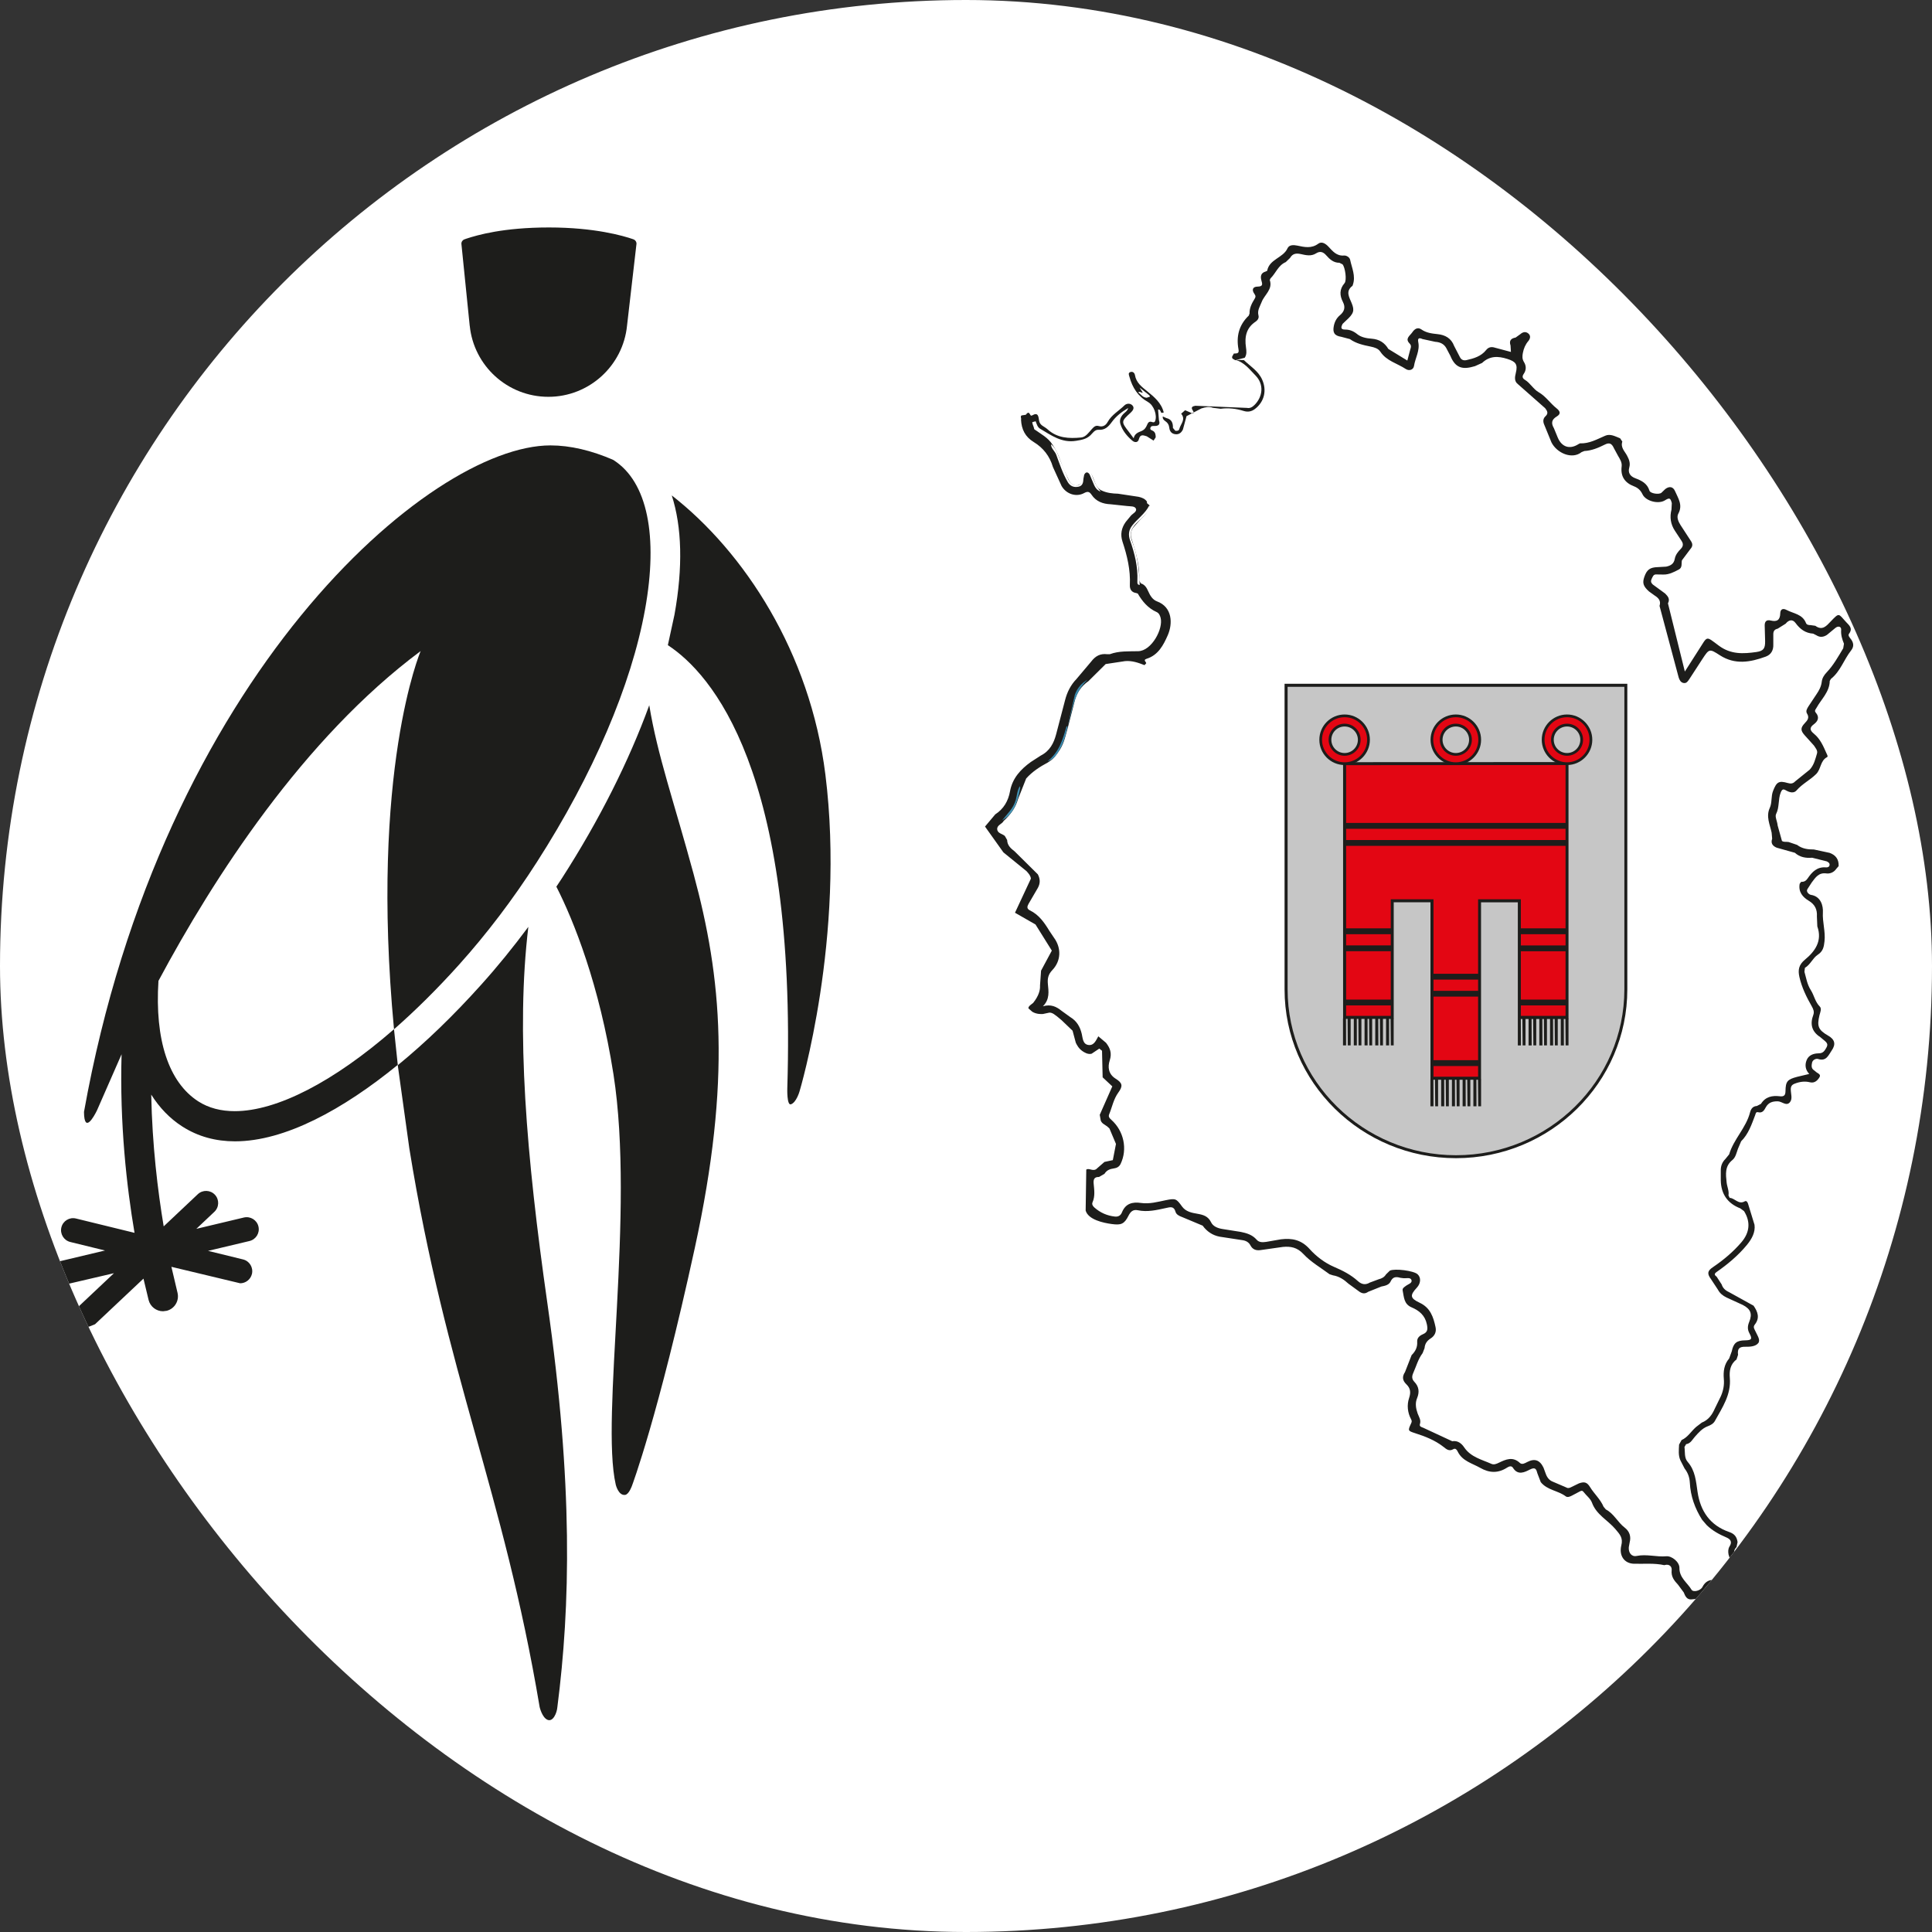 <svg xmlns="http://www.w3.org/2000/svg" version="1.1" xmlns:xlink="http://www.w3.org/1999/xlink" xmlns:svgjs="http://svgjs.dev/svgjs" width="1000" height="1000"><rect width="100%" height="100%" fill="#333333" stroke="none"/><g clip-path="url(#SvgjsClipPath1131)"><rect width="1000" height="1000" fill="#ffffff"></rect><g transform="matrix(2.463,0,0,2.463,0,86.207)"><svg xmlns="http://www.w3.org/2000/svg" version="1.1" xmlns:xlink="http://www.w3.org/1999/xlink" xmlns:svgjs="http://svgjs.dev/svgjs" width="406" height="336"><svg width="406" height="336" viewBox="0 0 406 336" xmlns="http://www.w3.org/2000/svg">
    <g id="Gruppe">
        <g id="Ebene1">
            <path id="Pfad" fill="none" stroke="none" d="M 118.6 146.18 L 118.6 146.18 Z"></path>
            <g id="g1">
                <path id="path1" fill="#1d1d1b" stroke="none" d="M 98.72 33.48 L 98.72 33.48 C 99.57 41.86 106.64 48.39 115.24 48.39 C 123.84 48.39 130.93 41.83 131.77 33.44 L 133.76 16.21 C 133.76 15.76 133.45 15.38 133.04 15.27 L 133.03 15.26 C 130.97 14.55 124.97 12.8 115.37 12.8 C 105.77 12.8 100.3 14.4 97.99 15.16 L 97.66 15.28 C 97.25 15.4 96.96 15.77 96.96 16.21 L 98.71 33.48 Z"></path>
                <g id="g2">
                    <path id="path2" fill="#1d1d1b" stroke="none" d="M 136.44 113.21 C 132.16 124.96 125.92 137.39 118.09 149.56 L 116.92 151.33 C 120.54 158.44 125.96 171.87 128.92 190.76 C 133.47 219.87 126.17 262.89 129.4 277 C 129.4 277 129.95 279.34 131.37 279.15 C 132.19 279.04 132.81 277.23 132.81 277.23 C 132.81 277.23 138.27 262.8 146 227.32 C 153.73 191.85 151.66 170.47 145.75 148.64 C 141.64 133.47 138.17 123.79 136.44 113.19 Z"></path>
                    <path id="path3" fill="#1d1d1b" stroke="none" d="M 173.45 127.74 C 170.25 102.13 156.42 81.01 141.17 69.11 C 143.31 75.73 143.54 84.22 141.74 94.18 L 140.35 100.58 C 149.48 106.57 167.49 126.91 165.45 193.76 C 165.45 193.76 165.34 197.34 166.2 197.07 C 167.36 196.71 168.03 194.33 168.03 194.33 C 168.03 194.33 177.74 162.01 173.45 127.73 Z"></path>
                    <path id="path4" fill="#1d1d1b" stroke="none" d="M 111.03 159.78 L 111.03 159.78 C 107.85 164.06 104.54 168.14 101.1 171.96 C 95.23 178.5 89.34 184.16 83.6 188.85 L 82.8 181.3 C 87.29 177.37 91.87 172.84 96.43 167.77 C 102.29 161.25 107.81 153.99 112.82 146.17 C 124.61 127.82 132.69 108.96 135.56 93.05 C 138.34 77.69 136.07 66.28 128.98 61.72 L 128.88 61.65 C 124.31 59.66 119.82 58.6 115.68 58.6 C 90.21 58.6 34.02 107.26 17.65 198.67 C 17.7 203.38 19.78 199.58 20.37 198.37 L 25.55 186.55 C 25.13 201.14 26.62 214.36 28.27 224.08 L 15.97 221.07 C 14.61 220.73 13.23 221.57 12.9 222.93 C 12.57 224.29 13.4 225.66 14.76 226 L 22.07 227.79 L 9.47 230.79 C 8.11 231.11 7.26 232.48 7.59 233.85 C 7.87 235.02 8.91 235.8 10.06 235.8 L 23.95 232.56 L 16.49 239.59 C 15.47 240.55 15.42 242.16 16.38 243.18 C 16.88 243.71 17.55 243.98 18.23 243.98 L 19.97 243.29 L 30.15 233.7 L 31.23 238.2 C 31.59 239.62 32.87 240.56 34.26 240.56 L 35.04 240.46 C 36.72 240.03 37.72 238.32 37.3 236.65 L 36.02 231.22 L 50.47 234.68 C 51.61 234.68 52.65 233.9 52.94 232.74 C 53.27 231.38 52.44 230 51.08 229.67 L 43.72 227.87 L 52.43 225.8 C 53.79 225.47 54.64 224.11 54.31 222.74 C 53.99 221.38 52.62 220.54 51.25 220.86 L 41.26 223.24 L 45.05 219.66 C 46.07 218.7 46.12 217.09 45.16 216.07 C 44.2 215.05 42.59 215 41.57 215.96 L 34.4 222.72 C 33.15 215.24 31.99 205.67 31.78 195.03 C 33.51 197.78 35.68 200.04 38.29 201.72 C 41.65 203.88 45.39 204.85 49.38 204.85 C 59.85 204.85 72.06 198.19 83.58 188.79 L 86.02 206.33 C 93.8 254.44 105.68 277.82 113.41 323.75 C 113.41 323.75 113.91 325.94 115.07 326.42 C 116.22 326.9 117.03 324.99 117.13 323.75 C 119.84 302.55 120.49 277.07 115.03 238.87 C 110.6 207.83 108.41 181.64 111.03 159.79 Z M 49.33 198.51 C 46.41 198.51 43.84 197.84 41.68 196.46 C 35.44 192.45 32.51 183.52 33.3 171.13 C 44.82 149.6 63.69 120.21 88.4 101.82 C 88.4 101.82 77.68 126.88 82.8 181.29 C 70.11 192.36 58.16 198.51 49.33 198.51 Z"></path>
                    <path id="path5" fill="#1d1d1b" stroke="none" d="M 113.69 145.6 L 113.69 145.6 Z"></path>
                </g>
            </g>
            <path id="path6" fill="#1d1d1b" stroke="none" d="M 365.72 297.81 C 364.45 299.09 362.91 298.92 361.36 298.72 C 360.42 298.6 359.78 298.38 359.18 299.7 C 358.64 300.89 356.85 300.98 355.48 301.11 C 354.5 301.21 354.14 300.42 353.84 299.65 L 352.65 298.04 C 351.83 297.16 351.15 296.33 351.3 294.97 C 351.38 294.25 350.84 293.64 349.89 293.88 L 349.77 293.92 C 347.65 293.45 345.5 293.68 343.36 293.62 C 341.29 293.56 340.2 291.85 340.72 289.77 C 341.11 288.2 340.44 287.48 339.51 286.38 C 337.91 284.47 335.47 283.33 334.55 280.78 C 334.24 279.93 333.36 279.29 332.78 278.53 C 332.48 278.13 332.2 278.32 331.91 278.47 L 330.36 279.29 C 329.93 279.53 329.39 279.72 329.05 279.46 C 327.43 278.23 325.16 278.18 323.79 276.47 L 323.09 274.64 C 322.86 273.8 322.7 273.21 321.49 273.83 C 320.41 274.38 318.98 275.12 317.95 273.46 C 317.62 272.93 317.07 273.19 316.71 273.42 C 314.83 274.63 312.99 274.57 311.07 273.47 C 309.38 272.51 307.35 272.06 306.37 270.11 C 306.2 269.76 305.91 269.25 305.42 269.54 C 304.5 270.08 303.94 269.52 303.31 269.03 C 301.53 267.64 299.47 266.85 297.35 266.17 C 295.87 265.7 295.86 265.62 296.48 264.26 C 296.62 263.95 296.79 263.73 296.54 263.26 C 295.79 261.86 295.63 260.26 296.12 258.8 C 296.52 257.6 296.41 256.74 295.54 255.9 C 294.73 255.12 294.61 254.32 295.26 253.34 L 296.65 249.78 C 297.43 249.01 297.9 248.13 297.82 246.99 C 297.76 246.15 298.35 245.68 299.02 245.39 C 300.06 244.95 300.06 244.3 299.85 243.28 C 299.46 241.41 298.23 240.41 296.65 239.74 C 295.01 239.05 295.05 237.56 294.77 236.21 C 294.67 235.71 295.1 235.5 295.43 235.24 C 295.9 234.87 296.84 234.66 296.62 233.99 C 296.41 233.37 295.5 233.68 294.9 233.61 L 294.28 233.53 C 293.4 233.27 292.7 233.29 292.23 234.31 C 291.9 235.04 291.03 235.22 290.3 235.36 L 287.53 236.47 C 286.88 236.92 286.34 236.88 285.71 236.47 L 283.38 234.77 C 282.44 233.9 281.41 233.22 280.12 233.01 L 279.41 232.78 C 277.55 231.4 275.47 230.21 273.92 228.54 C 272.6 227.12 271.22 226.89 269.59 227.04 L 264.87 227.71 C 263.97 227.83 263.23 227.59 262.77 226.7 C 262.42 226.03 261.8 225.71 261.04 225.61 L 256.33 224.89 C 254.83 224.62 253.61 223.78 252.74 222.57 L 248.37 220.74 C 247.81 220.54 247.19 220.22 247.04 219.67 C 246.7 218.43 245.95 218.66 245.05 218.86 C 243.09 219.29 241.13 219.76 239.1 219.33 C 238.09 219.12 237.57 219.65 237.15 220.49 C 236.26 222.26 235.58 222.49 233.64 222.23 C 231.78 221.98 228.7 221.3 228.15 219.4 L 228.28 210.79 C 228.82 210.41 229.56 211.14 230.31 210.74 L 232.1 209.18 L 233.86 208.8 L 234.52 205.4 L 233.15 202.15 C 232.25 201.24 231.71 201.32 231.33 200.52 L 231.11 199.28 L 233.75 193.3 L 231.72 191.4 L 231.59 185.82 L 231.02 185.36 L 229.4 186.44 C 228.61 186.65 227.83 186.13 227.49 185.9 C 226.68 185.35 226.31 184.6 226.08 184.13 L 225.4 181.6 L 223.09 179.39 C 221.57 178.09 221.14 177.8 220.53 177.8 L 219.17 178.09 C 218.85 178.11 217.86 178.17 216.95 177.63 L 216.12 176.91 C 216.07 176.46 216.71 176.1 217.11 175.77 C 218.37 174.2 218.61 172.96 218.56 172.1 L 218.78 168.98 L 221.04 164.77 L 217.61 159.28 L 213.3 156.81 L 216.64 149.65 C 216.58 149.03 216.22 148.63 215.72 148.07 L 210.86 144.12 L 207 138.7 L 209.15 136.14 C 210.92 135 211.89 133.31 212.25 131.31 C 212.75 128.54 214.48 126.68 216.63 125.13 L 218.74 123.77 C 220.59 122.83 221.45 121.19 221.94 119.33 L 223.82 112.15 C 224.25 110.46 225 108.95 226.24 107.67 L 229.32 104.02 C 230.2 102.86 231.22 102.31 232.65 102.48 L 233.23 102.48 C 235.16 101.76 237.22 101.9 239.2 101.85 C 242.02 101.78 244.51 97.12 243.9 94.82 C 243.76 94.3 243.54 93.84 243.06 93.62 C 241.25 92.81 240.06 91.39 239.1 89.73 L 238.75 89.62 C 237.76 89.48 237.4 88.79 237.44 87.92 C 237.59 84.77 236.87 81.78 235.89 78.82 C 235.4 77.32 235.66 75.93 236.59 74.66 L 237.63 73.4 C 238.03 72.91 238.98 72.55 238.71 71.89 C 238.47 71.32 237.52 71.42 236.87 71.34 L 233.38 70.97 C 231.77 70.9 230.34 70.39 229.39 68.97 C 228.99 68.38 228.63 68.18 227.86 68.6 C 226.18 69.53 224.08 68.84 223.09 67.13 L 221.27 63.14 C 220.6 60.86 219.24 59.11 217.23 57.89 C 215.45 56.81 214.66 55.22 214.57 53.2 C 214.69 52.91 214.35 52.56 214.68 52.3 L 215.61 52.16 C 216.35 52.2 216.4 52.77 216.49 53.31 C 216.62 54 216.72 54.71 217.32 55.19 C 218.71 56.19 220.3 56.97 221.23 58.52 C 222.27 60.02 222.82 61.74 223.45 63.42 L 224.62 65.92 C 224.99 66.67 225.56 67.11 226.42 66.99 C 227.3 66.87 227.34 66.17 227.41 65.48 C 227.47 64.88 227.63 64.27 228.34 64.16 C 229.15 64.04 229.4 64.7 229.66 65.27 C 230.13 66.32 230.32 67.56 231.55 68.1 C 232.63 68.6 233.79 68.72 234.95 68.75 L 239.25 69.4 C 239.94 69.55 240.61 69.79 241.04 70.42 C 240.85 70.97 241.7 70.96 241.61 71.46 C 241.33 72.57 240.52 73.3 239.75 74.06 L 238.1 75.93 C 237.63 76.65 237.52 77.37 237.78 78.18 C 238.69 81.04 239.56 83.9 239.4 86.96 L 239.73 87.59 C 240.58 87.84 240.98 88.52 241.3 89.26 C 241.7 90.16 242.21 91.03 243.15 91.38 C 246.41 92.59 246.46 96.08 245.41 98.48 C 244.5 100.56 243.41 102.67 240.96 103.44 C 240.15 103.7 240.86 104.06 240.88 104.38 L 240.52 104.78 C 239.21 104.27 237.92 103.81 236.45 103.93 L 232.36 104.55 L 228.75 108.13 C 227.17 109.22 226.19 110.71 225.78 112.58 L 224.47 117.65 C 223.97 119.36 223.68 121.11 222.66 122.66 C 222.05 123.58 221.45 124.44 220.51 125.03 L 220.21 125.23 C 218.53 126.13 216.94 127.15 215.65 128.6 L 213.94 132.92 C 213.42 134.78 212.32 136.24 210.92 137.52 C 210.58 138.19 209.53 138.37 209.56 139.23 C 209.6 140.14 210.61 140.19 211.16 140.67 L 211.65 141.52 C 211.68 142.67 212.43 143.3 213.24 143.93 L 218.1 148.74 C 218.61 149.71 218.64 150.62 218.1 151.6 L 216.14 154.96 C 215.83 155.52 215.76 155.98 216.43 156.31 C 218.33 157.23 219.47 158.88 220.52 160.61 L 221.5 162.07 C 223.07 164.22 223 166.92 221.15 168.86 C 220.31 169.74 220.1 170.58 220.21 171.77 C 220.35 173.31 220.66 174.97 219.17 176.47 C 220.86 175.98 222.01 176.55 223.1 177.43 L 224.93 178.75 C 226.28 179.56 226.98 180.78 227.33 182.27 C 227.55 183.22 227.55 184.5 228.82 184.61 C 229.92 184.71 230.34 183.61 230.81 182.78 L 232.43 184.14 C 233.29 185.25 233.7 186.31 233.21 187.84 C 232.77 189.2 232.89 190.71 234.46 191.69 C 235.88 192.58 236.03 193.21 235.02 194.59 C 234 196 233.72 197.64 233.09 199.17 C 232.87 199.71 233.2 200.02 233.56 200.34 C 236.19 202.69 236.98 206.51 235.49 209.6 C 235.2 210.2 234.69 210.46 234.09 210.54 C 233.26 210.65 232.57 210.91 232.11 211.67 L 230.96 212.34 C 229.87 212.31 229.75 212.94 229.84 213.81 C 229.96 215.1 230.15 216.39 229.6 217.65 C 229.41 218.08 229.65 218.46 229.99 218.76 C 231.22 219.85 232.65 220.48 234.29 220.66 C 235.03 220.74 235.52 220.42 235.78 219.77 C 236.53 217.91 237.98 217.54 239.78 217.8 C 241.56 218.06 243.28 217.57 244.99 217.22 C 247.03 216.81 247.2 216.86 248.41 218.55 C 249.19 219.63 250.44 219.87 251.62 220.07 C 252.88 220.29 253.89 220.58 254.52 221.88 C 254.94 222.74 255.94 223.13 256.94 223.28 L 260.66 223.87 C 261.96 224.12 263.18 224.48 264.09 225.53 C 264.62 226.14 265.38 226.07 266.09 225.98 L 269.19 225.44 C 271.53 225.16 273.47 225.53 275.24 227.51 C 276.61 229.03 278.42 230.41 280.34 231.23 C 282.19 232.02 283.89 232.89 285.36 234.22 C 286.13 234.92 286.94 235.09 287.87 234.53 L 289.75 233.83 C 290.39 233.68 290.92 233.38 291.27 232.81 L 292.07 232.03 C 293.08 231.52 297.09 232.03 297.9 232.78 C 298.66 233.47 298.59 234.69 297.76 235.59 C 296.27 237.2 296.29 237.81 298.34 238.77 C 300.59 239.82 301.23 241.78 301.68 243.9 C 301.9 244.91 301.49 245.75 300.64 246.28 C 299.87 246.77 299.44 247.4 299.37 248.31 L 298.96 249.36 C 298.01 250.62 297.62 252.13 296.99 253.54 C 296.67 254.25 296.69 254.83 297.22 255.38 C 298.21 256.41 298.33 257.55 297.79 258.85 C 297.35 259.91 297.56 261.03 297.92 262.05 C 298.19 262.79 298.68 263.41 298.39 264.29 C 298.24 264.76 298.71 264.91 299.07 265.03 L 305.18 267.87 C 306.35 267.69 307.13 268.32 307.71 269.18 C 309.09 271.21 311.38 271.72 313.42 272.63 C 313.95 272.87 314.49 272.63 314.99 272.39 C 316.46 271.68 317.91 271.04 319.4 272.43 C 319.85 272.85 320.44 272.51 320.93 272.25 C 322.49 271.44 323.58 271.8 324.36 273.41 L 324.84 274.71 C 325.1 275.46 325.57 276.08 326.29 276.36 L 329.16 277.59 C 329.51 277.82 329.89 277.68 330.23 277.5 L 331.81 276.73 C 332.95 276.32 333.52 276.48 334.15 277.51 C 335.03 278.94 336.33 280.07 336.99 281.64 L 337.47 282.21 C 339.17 283.09 339.95 284.9 341.42 286.02 C 342.44 286.8 342.81 287.88 342.47 289.16 L 342.29 290.15 C 342.2 291.29 342.86 292.21 343.95 291.98 C 346.06 291.55 348.11 292.23 350.18 292.05 C 351.34 291.95 352.95 293.26 352.93 294.49 C 352.9 296.58 354.6 297.59 355.49 299.1 C 355.82 299.65 357.35 299.32 357.77 298.5 C 358.6 296.87 359.92 296.87 361.41 297.09 C 364.48 297.54 365.03 296.86 363.96 293.94 L 363.25 291.67 C 363.15 291.07 363.14 290.5 363.47 289.97 C 364.04 289.06 363.71 288.47 362.8 288.09 C 361.29 287.45 359.86 286.67 358.67 285.51 L 357.69 284.37 C 356.19 282 355.26 279.42 355.12 276.61 C 355.06 275.46 354.71 274.49 354.02 273.61 L 353.15 271.92 C 352.65 270.84 352.81 269.7 352.86 268.58 L 353.38 267.63 C 354.7 267.04 355.4 265.77 356.44 264.87 L 357.63 263.96 C 359.02 263.41 359.8 262.32 360.37 261.01 L 361.64 258.41 C 362.15 257.24 362.38 256.06 362.26 254.75 C 362.13 253.25 362.31 251.72 363.38 250.49 L 363.93 248.98 C 364.29 247.23 364.96 246.69 366.75 246.67 C 368.1 246.65 368.29 246.39 367.65 245.21 C 367.19 244.38 367.25 243.64 367.59 242.81 C 368.3 241.08 367.9 240.1 366.24 239.23 L 362.81 237.66 C 362.03 237.28 361.4 236.76 361 235.99 L 359.55 233.79 C 358.71 232.65 358.82 232.07 359.96 231.3 C 362.18 229.79 364.23 228.09 365.98 226.03 C 367.7 224 367.92 221.78 366.51 219.52 L 365.73 218.94 C 363.057 217.907 361.687 215.95 361.62 213.07 L 361.62 211.06 C 361.59 210.08 361.89 209.25 362.59 208.56 L 363.38 207.59 C 364.32 204.39 366.94 202.02 367.77 198.77 C 367.96 198.03 368.35 197.47 369.21 197.42 L 370.07 196.97 C 371 195.47 372.43 195.19 374.02 195.38 C 374.89 195.48 375.21 195.2 375.22 194.3 C 375.25 192.23 375.63 191.84 377.65 191.3 L 380.21 190.69 C 379.39 189.83 379.25 188.79 379.67 187.77 C 380.09 186.74 381.09 186.38 382.15 186.36 C 382.76 186.36 383.17 186.17 383.51 185.66 C 384.23 184.59 384.21 184.3 383.19 183.5 L 382.52 182.94 C 380.72 181.79 380.34 180.2 381.07 178.27 C 381.31 177.62 381.07 177.06 380.75 176.49 C 379.63 174.53 378.64 172.52 378.14 170.29 C 377.82 168.85 377.99 167.76 379.31 166.67 C 381.42 164.93 383 162.75 381.91 159.69 L 381.82 157.57 C 381.91 156.17 381.42 155.08 380.15 154.32 C 378.82 153.53 377.9 152.44 378.2 150.73 L 378.51 150.31 C 379.11 150.36 379.53 150.11 379.87 149.61 C 380.79 148.24 381.87 147.12 383.74 147.28 C 384.06 147.31 384.45 147.19 384.49 146.76 C 384.52 146.37 384.21 146.18 383.9 146.02 L 380.82 145.25 C 379.48 145.36 378.24 145.15 377.19 144.21 L 373.37 143.14 C 372.52 142.79 372.08 142.2 372.42 141.26 L 372.31 139.99 C 371.95 138.28 371.08 136.59 371.92 134.77 C 372.43 133.66 372.15 132.38 372.61 131.21 C 373.34 129.34 373.81 129 375.69 129.55 C 376.33 129.74 376.8 129.69 377.27 129.19 L 380.3 126.75 C 381.22 125.77 381.48 124.54 381.84 123.36 C 382.04 122.72 381.52 122.18 381.18 121.65 L 379.25 119.51 C 378.38 118.54 378.35 117.96 379.25 117 C 379.83 116.38 380.31 115.86 379.74 114.94 C 379.42 114.43 379.77 113.88 380.06 113.42 L 381.73 110.9 C 382.28 110.1 382.73 109.26 382.84 108.27 C 382.93 107.49 383.34 106.86 383.87 106.3 C 385.3 104.8 386.29 103 387.35 101.24 L 387.51 100.28 C 387.13 99.35 386.84 98.43 386.92 97.37 C 386.98 96.66 386.29 96.46 385.68 96.98 L 383.94 98.42 C 383.2 98.9 382.47 98.99 381.71 98.5 L 381.04 98.16 C 379.41 98.05 378.29 97.23 377.33 95.92 C 376.71 95.08 375.92 95.24 375.25 96.07 L 373.57 97.12 C 372.84 97.27 372.64 97.72 372.66 98.39 L 372.66 100.4 C 372.72 101.64 372.19 102.58 371.06 102.99 C 367.83 104.17 364.61 104.75 361.44 102.71 C 359.22 101.27 359.19 101.31 357.72 103.55 L 355.05 107.66 C 354.74 108.09 354.47 108.66 353.8 108.53 C 353.19 108.42 352.94 107.89 352.77 107.36 L 348.75 92.33 C 349.09 91.27 348.55 90.67 347.74 90.16 L 346.52 89.28 C 345.32 88.19 345.1 87.5 345.57 86.19 C 346.1 84.7 346.75 84.23 348.38 84.18 L 350.13 84.08 C 351.05 83.89 351.76 83.52 351.95 82.45 C 352.1 81.6 352.64 80.93 353.23 80.33 C 353.75 79.8 353.78 79.25 353.36 78.64 L 351.98 76.54 C 351.07 75.16 350.86 73.67 351.26 72.09 L 351.33 70.73 C 351.04 69.63 350.85 69.55 349.88 70.15 C 348.51 71 345.85 70.32 345.17 68.87 C 344.78 68.04 344.2 67.51 343.39 67.2 C 341.44 66.46 340.53 65.11 340.79 63.01 C 340.89 62.15 340.43 61.48 340.03 60.79 L 339.19 59.24 C 338.72 58.19 338.23 57.93 337.23 58.44 C 335.87 59.12 334.49 59.7 332.95 59.78 L 332.37 60.01 C 330.35 61.63 327.17 60.21 326.04 57.97 L 324.47 54.13 C 324.24 53.53 324.28 52.95 324.76 52.5 C 325.43 51.89 325.2 51.41 324.72 50.79 L 318.99 45.73 C 318.2 45.13 318.33 44.26 318.54 43.41 C 319.01 41.56 318.53 40.99 316.78 40.43 C 314.8 39.8 313.06 39.76 311.46 41.27 L 309.98 41.94 C 307.51 42.69 305.89 42.49 304.8 39.79 L 303.92 38.12 C 303.41 37.22 302.56 36.89 301.61 36.83 L 298.93 36.25 C 298.28 35.95 297.86 36.01 298.05 36.91 C 298.42 38.69 297.41 40.24 297.15 41.92 C 297.02 42.72 296.13 43.01 295.43 42.55 C 293.64 41.36 291.37 40.86 290.08 38.91 C 289.61 38.2 288.81 38 288.02 37.83 C 286.5 37.52 284.99 37.2 283.68 36.26 L 281.87 35.78 C 280.45 35.56 280.02 34.92 280.3 33.5 C 280.48 32.6 280.88 31.84 281.58 31.25 C 282.5 30.49 282.8 29.6 282.22 28.47 C 281.51 27.09 281.45 25.79 282.55 24.51 C 283.08 23.89 282.68 21.16 282.13 20.55 L 281.47 20.22 C 280.25 20.23 279.45 19.5 278.72 18.67 C 278.08 17.94 277.43 17.69 276.54 18.26 C 275.53 18.9 274.42 18.63 273.36 18.39 C 272.4 18.18 271.64 18.27 271.1 19.21 L 270.2 20.08 C 268.61 20.75 268.11 22.42 266.99 23.51 L 266.84 23.84 C 267.52 25.83 265.72 26.93 265.14 28.46 C 264.78 29.4 264.18 30.21 264.47 31.3 C 264.61 31.83 264.31 32.29 263.87 32.59 C 261.88 33.9 261.52 35.82 261.84 37.99 C 261.95 38.75 262.04 39.49 261.58 40.18 L 259.59 40.7 C 259.33 40.48 258.83 40.46 258.94 39.93 L 259.29 39.3 C 259.83 39.24 260.46 39.41 260.27 38.41 C 259.76 35.69 260.37 33.28 262.43 31.32 L 262.59 30.88 C 262.56 29.74 263.05 28.77 263.63 27.84 C 263.89 27.43 263.92 27.18 263.61 26.75 C 263 25.91 263.25 25.24 264.29 25.23 C 265.49 25.21 265.28 24.66 265.08 23.93 C 264.84 23.06 264.97 22.34 265.98 22.06 L 266.3 21.9 C 266.74 19.45 269.64 19.23 270.57 17.18 C 270.92 16.42 271.85 16.45 272.61 16.61 C 274.13 16.93 275.59 17.28 277.04 16.21 C 277.77 15.67 278.58 16.21 279.15 16.81 C 280.06 17.78 280.87 18.83 282.45 18.7 C 282.95 18.66 283.61 19.05 283.73 19.59 C 284.09 21.31 284.93 22.99 284.31 24.82 L 284.23 25.06 C 282.69 26.22 283.55 27.46 284.06 28.72 C 284.7 30.3 284.47 30.93 282.85 32.39 L 282.14 33.07 C 281.88 33.63 281.56 34.27 282.72 34.26 C 283.65 34.26 284.45 34.59 285.22 35.22 C 286.06 35.9 287.2 36.1 288.29 36.18 C 289.84 36.3 290.98 37.01 291.76 38.33 L 295.75 40.77 L 296.37 38.42 C 296.54 37.98 296.63 37.6 296.21 37.17 C 295.2 36.14 296.32 35.54 296.79 34.84 C 297.24 34.17 297.9 33.67 298.69 34.22 C 299.74 34.96 300.89 35.09 302.12 35.22 C 303.68 35.38 304.98 36.07 305.59 37.71 L 306.8 40.05 C 307.09 40.62 307.57 40.81 308.16 40.68 C 309.72 40.33 311.24 39.9 312.31 38.56 C 312.81 37.93 313.43 37.82 314.22 38.08 L 317.52 38.96 L 317.44 37.61 C 317.09 36.57 317.55 36.1 318.5 35.94 L 319.5 35.22 C 320.03 34.75 320.65 34.62 321.2 35.1 C 321.75 35.58 321.56 36.22 321.17 36.68 C 320.55 37.41 320.21 38.24 320.03 39.16 C 319.91 39.82 319.85 40.42 320.26 41.08 C 320.75 41.86 320.78 42.76 320.21 43.57 C 319.84 44.1 319.92 44.49 320.46 44.82 C 321.59 45.5 322.21 46.77 323.34 47.42 C 324.85 48.28 325.77 49.75 327.09 50.79 C 327.86 51.4 328.09 51.96 327.14 52.53 C 326.07 53.17 325.93 53.93 326.55 54.98 L 327.36 56.95 C 328.2 58.96 329.89 59.5 331.7 58.34 L 332.03 58.17 C 334 58.25 335.63 57.3 337.35 56.56 C 338.42 56.1 339.47 56.72 340.47 57.11 L 340.93 57.8 C 340.52 59.05 341.44 59.83 341.92 60.74 C 342.34 61.54 342.66 62.3 342.39 63.25 C 342.07 64.37 342.6 65.1 343.65 65.5 C 344.97 66 346.17 66.58 346.63 68.11 C 346.81 68.72 348.65 68.98 349.15 68.55 L 349.96 67.77 C 350.81 67.12 351.6 67.26 352.01 68.21 C 352.65 69.7 353.69 71.12 352.7 72.94 C 352.3 73.67 352.68 74.59 353.15 75.32 L 355.27 78.58 C 355.73 79.22 355.79 79.76 355.24 80.37 L 353.45 82.76 C 353.31 83.43 353.59 84.26 352.81 84.68 C 351.78 85.22 350.73 85.78 349.51 85.74 L 348.13 85.72 C 347.45 85.66 347.34 86.16 347.11 86.61 C 346.87 87.1 346.92 87.43 347.32 87.82 L 349.93 89.73 C 350.56 90.36 350.98 90.9 350.52 91.79 L 354.07 106.12 L 356.94 101.63 C 358.92 98.6 358.35 98.56 361.22 100.69 C 363.74 102.56 366.36 102.41 369.11 102.02 C 370.62 101.8 370.96 101.26 370.94 99.73 L 370.85 96.46 C 370.83 95.58 371.26 95.19 372.11 95.4 C 373.45 95.73 374.09 95.29 374.12 93.87 C 374.14 93.05 374.66 92.76 375.42 93.17 C 376.88 93.95 378.8 94.04 379.53 95.94 C 379.67 96.31 380.11 96.37 380.51 96.37 L 381.49 96.51 C 382.98 97.6 383.83 96.53 384.72 95.6 C 386.55 93.69 386.32 93.92 387.9 95.66 C 388.56 96.39 389.47 97 388.56 98.2 C 388.28 98.57 388.79 99.06 389.04 99.41 C 389.59 100.21 389.6 100.94 389 101.7 C 387.49 103.62 386.76 106.09 384.77 107.67 L 384.52 108.1 C 384.48 110.43 382.75 111.91 381.74 113.75 C 381.57 114.06 381.23 114.34 381.58 114.75 C 382.43 115.73 382.03 116.58 381.17 117.21 C 380.14 117.97 380.4 118.54 381.22 119.21 C 382.53 120.29 383.17 121.8 383.83 123.3 C 383.94 123.55 384.21 123.98 383.96 124.11 C 382.51 124.85 382.72 126.61 381.66 127.67 C 380.37 128.94 378.73 129.73 377.54 131.11 C 376.96 131.78 376.06 131.52 375.33 131.1 C 374.74 130.76 374.51 130.83 374.21 131.57 C 373.64 133.02 373.98 134.63 373.24 136.08 C 372.96 136.64 373.51 137.64 373.57 138.47 L 374.47 141.7 C 374.78 142.02 375.43 141.86 375.88 141.95 L 377.65 142.55 C 378.72 143.37 379.91 143.52 381.2 143.52 L 384.5 144.23 C 385.8 144.7 386.45 145.61 386.39 147.01 L 385.89 147.59 C 385.39 148.33 384.55 148.65 383.82 148.55 C 382.18 148.32 381.52 149.42 380.74 150.44 L 379.87 151.78 C 379.42 152.38 380.18 152.99 380.55 153.05 C 382.74 153.38 383.15 155.48 383.08 156.71 C 382.96 158.79 383.65 160.75 383.42 162.8 C 383.29 164 383.12 164.91 382 165.64 C 380.94 166.34 380.47 167.71 379.3 168.39 L 379.2 169.22 C 379.58 170.53 379.76 171.86 380.55 173.09 C 381.24 174.17 381.44 175.54 382.43 176.53 C 382.88 176.98 382.51 177.76 382.36 178.35 C 381.8 180.66 382.11 181.45 384.19 182.64 C 385.57 183.43 385.86 184.43 384.93 185.76 C 384.26 186.72 383.81 188.12 382.06 187.54 C 381.65 187.41 380.92 187.71 380.8 188.33 C 380.69 188.88 380.59 189.52 381.22 189.92 L 381.51 190.15 C 381.85 190.55 382.81 190.7 382.34 191.43 C 381.94 192.05 381.34 192.68 380.36 192.44 C 379.27 192.17 378.21 192.32 377.16 192.73 C 376.57 192.96 376.33 193.27 376.33 193.93 C 376.33 194.84 376.75 195.9 376.16 196.62 C 375.41 197.55 374.48 196.45 373.59 196.44 C 372.47 196.43 371.64 196.69 371.08 197.7 C 370.74 198.33 370.38 198.97 369.45 198.73 C 368.97 198.61 368.95 199.09 368.84 199.37 C 368.09 201.32 367.45 203.3 365.9 204.84 L 365.22 206.44 C 364.92 207.27 364.74 208.23 364.06 208.78 C 362.43 210.09 362.67 211.79 362.85 213.5 C 362.95 214.41 363.4 215.27 363.24 216.22 L 363.49 216.73 C 364.58 216.78 365.34 218.2 366.64 217.47 C 367.03 217.25 367.24 217.63 367.35 217.96 L 368.71 222.39 C 368.92 223.96 368.14 225.36 367.12 226.61 C 365.27 228.86 363.06 230.69 360.7 232.34 C 360.06 232.79 360.49 233.09 360.75 233.29 L 361.81 234.93 C 362.04 235.68 362.59 236.19 363.32 236.52 L 368.51 239.39 C 369.41 240.69 369.87 241.97 368.76 243.37 C 368.33 243.92 368.72 244.34 368.94 244.84 C 369.28 245.62 370.02 246.59 369.49 247.26 C 368.94 247.96 367.78 248.04 366.81 248.02 C 365.53 247.99 365.08 248.4 365.25 249.72 L 364.92 250.71 C 363.6 251.68 363.4 253.13 363.52 254.55 C 363.83 258.08 361.94 260.79 360.37 263.64 C 360.06 264.19 359.48 264.5 358.87 264.73 C 357.73 265.16 356.95 266.07 356.18 266.93 C 355.63 267.55 355.29 268.35 354.34 268.49 L 353.99 269.08 C 354.14 270.15 353.91 271.36 354.67 272.22 C 356.27 274.05 356.41 276.3 356.74 278.52 C 357.34 282.6 359.41 285.58 363.39 286.95 C 364.53 287.34 364.99 287.98 365.15 289.07 L 364.93 290.12 C 364.21 290.79 364.36 291.64 364.66 292.34 L 365.73 295.67"></path>
            <path id="path7" fill="#1d1d1b" stroke="none" d="M 249.35 52.45 L 248.59 55.26 C 248.27 55.92 247.78 56.34 247 56.25 C 246.22 56.16 245.81 55.65 245.73 54.91 C 245.66 54.27 245.37 53.82 244.85 53.47 C 244.53 53.25 244.29 52.96 244.36 52.52 L 245.12 52.86 C 246.26 53.13 246.52 53.92 246.49 54.93 L 247 55.53 C 247.35 55.56 247.73 55.55 247.83 55.15 C 248.09 54.1 249.25 53.16 248.22 51.94 L 249.05 51.21 L 250.68 51.91 C 250.95 51.71 250.8 51.46 250.66 51.25 C 250.2 50.57 250.6 50.38 251.2 50.27 L 262.06 50.72 C 262.68 50.85 263.18 50.55 263.63 50.11 C 265.41 48.33 265.64 45.74 263.86 43.93 C 262.61 42.66 261.49 41.1 259.59 40.63 L 261.4 40.67 C 262.74 41.97 264.41 42.94 265.23 44.75 C 266.26 47.02 265.71 49.43 263.73 50.94 C 263 51.5 262.22 51.63 261.36 51.36 C 259.78 50.87 258.17 50.68 256.52 50.9 L 254.91 50.7 C 254.07 50.38 253.31 50.57 252.48 50.83"></path>
            <path id="path8" fill="#1d1d1b" stroke="none" d="M 217.32 55.54 C 216.27 55.2 216.34 54.21 216.14 53.41 C 216.02 52.94 216.1 52.4 215.57 52.12 C 215.84 51.92 216.07 51.42 216.43 52.02 C 216.53 52.18 216.61 52.46 216.89 52.3 C 218.21 51.53 218.23 52.59 218.36 53.38 C 218.52 54.43 219.48 54.61 220.1 55.18 C 222.16 57.1 224.67 57.18 227.2 56.94 C 228.18 56.85 228.83 55.85 229.46 55.16 C 229.92 54.65 230.28 54.35 230.88 54.53 C 231.78 54.79 232.39 54.37 232.77 53.68 C 233.61 52.17 235.12 51.35 236.29 50.2 C 236.76 49.74 237.54 49.7 238 50.22 C 238.49 50.77 238 51.36 237.6 51.73 C 235.59 53.56 235.57 53.62 237.26 55.79 L 238.24 57.11 C 238.43 56.11 239.25 55.84 239.82 55.61 C 240.5 55.33 240.8 54.9 241.03 54.35 C 241.25 53.82 241.46 53.46 242.12 53.69 C 242.33 53.76 242.62 53.82 242.75 53.48 C 243.21 52.3 242.53 50.21 241.26 49.49 C 239.14 48.3 237.98 46.47 237.36 44.21 C 237.25 43.82 236.99 43.34 237.6 43.17 C 238.08 43.04 238.43 43.37 238.51 43.83 C 238.78 45.42 239.92 46.28 241.08 47.22 C 242.56 48.42 244.08 49.67 244.56 51.69 L 244.08 51.77 C 243.85 51.52 243.88 51.02 243.37 51.05 L 243.55 53.29 C 243.82 54.09 243.58 54.5 242.72 54.52 C 242.35 54.52 241.9 54.43 241.76 54.9 C 241.61 55.37 242.09 55.4 242.34 55.57 C 242.83 55.89 242.86 56.4 242.87 56.91 L 242.42 57.59 L 241 56.69 C 240.34 56.5 239.63 56.15 239.35 57.26 C 239.14 58.12 238.4 57.99 237.96 57.61 C 236.85 56.66 235.89 55.53 235.45 54.1 C 235.22 53.34 235.48 52.63 236.05 52.02 C 236.38 51.66 236.88 51.44 237.1 50.74 C 235.67 51.57 234.52 52.49 233.64 53.7 C 232.94 54.66 232.2 55.42 230.88 55.32 C 230.06 55.26 229.65 56 229.16 56.47 C 228.27 57.31 227.26 57.45 226.11 57.64 C 223.1 58.12 220.92 56.47 218.6 55.11 C 218.01 54.77 217.87 54.11 217.64 53.53 L 216.94 53.71 C 216.94 54.34 217.46 54.87 217.31 55.53 Z"></path>
            <path id="path9" fill="#ffffff" stroke="none" d="M 220.89 58.38 C 221.71 59.03 222.11 59.93 222.47 60.87 L 224.54 65.82 C 224.81 66.31 225.11 66.73 225.68 66.9 C 226.49 67.15 227.09 67.04 227.23 66.07 L 227.45 64.71 C 227.55 64.29 227.51 63.74 228.16 63.7 C 228.81 63.66 229.19 64.04 229.38 64.58 C 229.85 65.92 230.38 67.23 231.32 68.32 C 230.17 67.94 229.93 66.87 229.51 65.94 L 228.97 64.68 C 228.59 64.11 228.14 64.15 227.84 64.78 L 227.68 65.63 C 227.65 66.39 227.52 67.1 226.65 67.28 C 225.71 67.48 224.92 67.19 224.4 66.32 C 223.33 64.51 222.69 62.52 221.97 60.57 C 221.68 59.78 220.89 59.28 220.87 58.38 Z"></path>
            <path id="path10" fill="#ffffff" stroke="none" d="M 241.48 71.3 L 242.15 71.35 C 241.22 72.76 239.93 73.84 238.76 75.02 C 237.68 76.12 237.3 77.28 237.9 78.75 C 239.09 81.69 239.38 84.8 239.51 87.93 C 238.94 87.89 239.01 87.45 239.02 87.09 C 239.15 84.12 238.45 81.3 237.48 78.54 C 237.07 77.37 237.2 76.35 237.98 75.38 C 239.1 73.98 240.64 72.93 241.48 71.29 Z"></path>
            <path id="path11" fill="#3989ac" stroke="none" d="M 228.57 107.84 C 225.67 110.47 225.42 114.23 224.36 117.65 L 225.88 111 C 226.35 109.64 227.27 108.55 228.57 107.84 Z"></path>
            <path id="path12" fill="#4291b2" stroke="none" d="M 214.33 130.2 L 214.4 130.59 C 213.88 133.29 213.25 135.92 210.58 137.41 C 211.65 136.07 212.93 134.9 213.45 133.16 C 213.74 132.18 213.73 131.09 214.34 130.2 Z"></path>
            <path id="path13" fill="#3a8bb0" stroke="none" d="M 224.13 117.64 L 224.36 117.65 C 223.96 119.62 223.41 121.51 222.28 123.22 C 221.73 124.06 221.12 124.71 220.14 124.97 C 222.55 123.11 223.36 120.39 224.13 117.64 Z"></path>
            <path id="path14" fill="#ffffff" stroke="none" d="M 240.14 47.5 L 239.49 46.45 L 241.36 47.93 C 242.12 48.55 241.2 48.39 241.05 48.58 C 240.63 48.32 240.19 48.07 240.14 47.5 Z"></path>
            <path id="path15" fill="#ffffff" stroke="none" d="M 240.14 47.5 L 241.05 48.58 C 240.19 48.6 239.81 47.91 239.19 47.45 C 239.6 47.17 239.84 47.62 240.14 47.5 Z"></path>
            <g id="g3">
                <path id="path16" fill="#c6c6c6" stroke="none" d="M 270.28 172.91 C 270.28 192.34 286.27 208.07 305.99 208.07 C 325.71 208.07 341.69 192.33 341.69 172.91 L 341.69 109.01 L 270.28 109.01 L 270.28 172.91 Z"></path>
                <path id="path17" fill="#1d1d1b" stroke="none" d="M 305.98 208.39 C 286.11 208.39 269.95 192.48 269.95 172.91 L 269.95 108.69 L 341.98 108.69 L 341.98 172.91 C 341.99 192.48 325.83 208.39 305.97 208.39 M 270.59 109.33 L 270.59 172.91 C 270.59 192.13 286.46 207.77 305.98 207.77 C 325.5 207.77 341.36 192.13 341.36 172.91 L 341.36 109.33 L 270.59 109.33 Z"></path>
                <path id="path18" fill="#e30613" stroke="none" d="M 329.31 125.45 L 329.31 178.8 L 319.3 178.8 L 319.3 154.29 L 310.93 154.29 L 310.93 191.58 L 300.93 191.58 L 300.93 154.29 L 292.58 154.29 L 292.58 178.8 L 282.56 178.8 L 282.56 125.48 L 329.31 125.45 Z"></path>
                <path id="path19" fill="#1d1d1b" stroke="none" d="M 311.25 191.91 L 300.61 191.91 L 300.61 154.61 L 292.89 154.61 L 292.89 179.12 L 282.25 179.12 L 282.25 125.17 L 329.62 125.15 L 329.62 179.14 L 318.97 179.14 L 318.97 154.62 L 311.24 154.62 L 311.24 191.92 Z M 301.24 191.27 L 310.62 191.27 L 310.62 153.98 L 319.61 153.98 L 319.61 178.49 L 329 178.49 L 329 125.77 L 282.89 125.8 L 282.89 178.48 L 292.27 178.48 L 292.27 153.98 L 301.25 153.98 L 301.25 191.27 Z"></path>
                <path id="path20" fill="#e30613" stroke="none" d="M 277.54 120.45 C 277.54 117.67 279.79 115.42 282.57 115.42 C 285.35 115.42 287.6 117.67 287.6 120.45 C 287.6 123.23 285.36 125.48 282.57 125.48 C 279.78 125.48 277.54 123.23 277.54 120.45 M 282.57 123.53 C 284.28 123.53 285.65 122.15 285.65 120.46 C 285.65 118.77 284.27 117.39 282.57 117.39 C 280.87 117.39 279.5 118.77 279.5 120.46 C 279.5 122.15 280.87 123.53 282.57 123.53"></path>
                <path id="path21" fill="#1d1d1b" stroke="none" d="M 282.57 125.77 C 279.63 125.77 277.26 123.39 277.26 120.46 C 277.26 117.53 279.64 115.15 282.57 115.15 C 285.5 115.15 287.88 117.54 287.88 120.46 C 287.88 123.38 285.5 125.77 282.57 125.77 M 282.57 115.72 C 279.95 115.72 277.82 117.85 277.82 120.45 C 277.82 123.05 279.95 125.2 282.57 125.2 C 285.19 125.2 287.3 123.07 287.3 120.45 C 287.3 117.83 285.17 115.72 282.57 115.72 M 282.57 123.82 C 280.72 123.82 279.21 122.31 279.21 120.45 C 279.21 118.59 280.71 117.08 282.57 117.08 C 284.43 117.08 285.93 118.59 285.93 120.45 C 285.93 122.31 284.43 123.82 282.57 123.82 M 282.57 117.67 C 281.03 117.67 279.78 118.92 279.78 120.46 C 279.78 122 281.03 123.25 282.57 123.25 C 284.11 123.25 285.36 122 285.36 120.46 C 285.36 118.92 284.11 117.67 282.57 117.67"></path>
                <path id="path22" fill="#e30613" stroke="none" d="M 300.91 120.45 C 300.91 117.67 303.16 115.42 305.94 115.42 C 308.72 115.42 310.97 117.67 310.97 120.45 C 310.97 123.23 308.72 125.48 305.94 125.48 C 303.16 125.48 300.91 123.23 300.91 120.45 M 305.94 123.53 C 307.64 123.53 309.02 122.15 309.02 120.46 C 309.02 118.77 307.63 117.39 305.94 117.39 C 304.25 117.39 302.87 118.77 302.87 120.46 C 302.87 122.15 304.24 123.53 305.94 123.53"></path>
                <path id="path23" fill="#1d1d1b" stroke="none" d="M 305.94 125.77 C 303 125.77 300.63 123.39 300.63 120.46 C 300.63 117.53 303.01 115.15 305.94 115.15 C 308.87 115.15 311.25 117.54 311.25 120.46 C 311.25 123.38 308.87 125.77 305.94 125.77 M 305.94 115.72 C 303.32 115.72 301.19 117.85 301.19 120.45 C 301.19 123.05 303.32 125.2 305.94 125.2 C 308.56 125.2 310.67 123.07 310.67 120.45 C 310.67 117.83 308.55 115.72 305.94 115.72 M 305.94 123.82 C 304.09 123.82 302.58 122.31 302.58 120.45 C 302.58 118.59 304.08 117.08 305.94 117.08 C 307.8 117.08 309.31 118.59 309.31 120.45 C 309.31 122.31 307.8 123.82 305.94 123.82 M 305.94 117.67 C 304.4 117.67 303.15 118.92 303.15 120.46 C 303.15 122 304.4 123.25 305.94 123.25 C 307.48 123.25 308.73 122 308.73 120.46 C 308.73 118.92 307.48 117.67 305.94 117.67"></path>
                <path id="path24" fill="#e30613" stroke="none" d="M 324.28 120.45 C 324.28 117.67 326.53 115.42 329.31 115.42 C 332.09 115.42 334.34 117.67 334.34 120.45 C 334.34 123.23 332.1 125.48 329.31 125.48 C 326.52 125.48 324.28 123.23 324.28 120.45 M 329.31 123.53 C 331.02 123.53 332.39 122.15 332.39 120.46 C 332.39 118.77 331.01 117.39 329.31 117.39 C 327.61 117.39 326.24 118.77 326.24 120.46 C 326.24 122.15 327.61 123.53 329.31 123.53"></path>
                <path id="path25" fill="#1d1d1b" stroke="none" d="M 329.31 125.77 C 326.37 125.77 324 123.39 324 120.46 C 324 117.53 326.38 115.15 329.31 115.15 C 332.24 115.15 334.62 117.54 334.62 120.46 C 334.62 123.38 332.24 125.77 329.31 125.77 M 329.31 115.72 C 326.7 115.72 324.58 117.85 324.58 120.45 C 324.58 123.05 326.71 125.2 329.31 125.2 C 331.91 125.2 334.04 123.07 334.04 120.45 C 334.04 117.83 331.92 115.72 329.31 115.72 M 329.31 123.82 C 327.46 123.82 325.95 122.31 325.95 120.45 C 325.95 118.59 327.45 117.08 329.31 117.08 C 331.17 117.08 332.68 118.59 332.68 120.45 C 332.68 122.31 331.17 123.82 329.31 123.82 M 329.31 117.67 C 327.77 117.67 326.52 118.92 326.52 120.46 C 326.52 122 327.77 123.25 329.31 123.25 C 330.85 123.25 332.1 122 332.1 120.46 C 332.1 118.92 330.85 117.67 329.31 117.67"></path>
                <path id="path26" fill="#1d1d1b" stroke="none" d="M 282.24 184.69 L 282.88 184.69 L 282.86 179.05 L 282.23 179.05 L 282.23 184.69 Z"></path>
                <path id="path27" fill="#1d1d1b" stroke="none" d="M 283.85 179.04 L 283.2 179.04 L 283.24 184.69 L 283.84 184.69 L 283.84 179.05 Z"></path>
                <path id="path28" fill="#1d1d1b" stroke="none" d="M 284.5 184.69 L 285.14 184.69 L 285.13 179.05 L 284.5 179.05 L 284.5 184.69 Z"></path>
                <path id="path29" fill="#1d1d1b" stroke="none" d="M 286.11 179.04 L 285.46 179.04 L 285.5 184.69 L 286.1 184.69 L 286.1 179.05 Z"></path>
                <path id="path30" fill="#1d1d1b" stroke="none" d="M 286.76 184.69 L 287.4 184.69 L 287.39 179.05 L 286.76 179.05 L 286.76 184.69 Z"></path>
                <path id="path31" fill="#1d1d1b" stroke="none" d="M 288.37 179.04 L 287.72 179.04 L 287.76 184.69 L 288.36 184.69 L 288.36 179.05 Z"></path>
                <path id="path32" fill="#1d1d1b" stroke="none" d="M 289.02 184.69 L 289.66 184.69 L 289.64 179.05 L 289.01 179.05 L 289.01 184.69 Z"></path>
                <path id="path33" fill="#1d1d1b" stroke="none" d="M 290.63 179.04 L 289.99 179.04 L 290.03 184.69 L 290.63 184.69 L 290.63 179.05 Z"></path>
                <path id="path34" fill="#1d1d1b" stroke="none" d="M 291.28 184.69 L 291.92 184.69 L 291.91 179.05 L 291.28 179.05 L 291.28 184.69 Z"></path>
                <path id="path35" fill="#1d1d1b" stroke="none" d="M 292.88 179.04 L 292.23 179.04 L 292.28 184.69 L 292.88 184.69 L 292.88 179.05 Z"></path>
                <path id="path36" fill="#1d1d1b" stroke="none" d="M 300.61 197.48 L 301.25 197.48 L 301.23 191.84 L 300.6 191.84 L 300.6 197.48 Z"></path>
                <path id="path37" fill="#1d1d1b" stroke="none" d="M 302.21 191.83 L 301.56 191.83 L 301.61 197.48 L 302.21 197.48 L 302.21 191.84 Z"></path>
                <path id="path38" fill="#1d1d1b" stroke="none" d="M 302.87 197.48 L 303.51 197.48 L 303.49 191.84 L 302.86 191.84 L 302.86 197.48 Z"></path>
                <path id="path39" fill="#1d1d1b" stroke="none" d="M 304.47 191.83 L 303.82 191.83 L 303.87 197.48 L 304.47 197.48 L 304.47 191.84 Z"></path>
                <path id="path40" fill="#1d1d1b" stroke="none" d="M 305.13 197.48 L 305.77 197.48 L 305.75 191.84 L 305.12 191.84 L 305.12 197.48 Z"></path>
                <path id="path41" fill="#1d1d1b" stroke="none" d="M 306.73 191.83 L 306.08 191.83 L 306.13 197.48 L 306.73 197.48 L 306.73 191.84 Z"></path>
                <path id="path42" fill="#1d1d1b" stroke="none" d="M 307.38 197.48 L 308.02 197.48 L 308 191.84 L 307.37 191.84 L 307.37 197.48 Z"></path>
                <path id="path43" fill="#1d1d1b" stroke="none" d="M 308.99 191.83 L 308.34 191.83 L 308.39 197.48 L 308.99 197.48 L 308.99 191.84 Z"></path>
                <path id="path44" fill="#1d1d1b" stroke="none" d="M 309.64 197.48 L 310.28 197.48 L 310.26 191.84 L 309.63 191.84 L 309.63 197.48 Z"></path>
                <path id="path45" fill="#1d1d1b" stroke="none" d="M 311.25 191.83 L 310.6 191.83 L 310.65 197.48 L 311.25 197.48 L 311.25 191.84 Z"></path>
                <path id="path46" fill="#1d1d1b" stroke="none" d="M 318.98 184.7 L 319.62 184.7 L 319.6 179.06 L 318.97 179.06 L 318.97 184.7 Z"></path>
                <path id="path47" fill="#1d1d1b" stroke="none" d="M 320.58 179.05 L 319.93 179.05 L 319.98 184.69 L 320.58 184.69 L 320.58 179.05 Z"></path>
                <path id="path48" fill="#1d1d1b" stroke="none" d="M 321.24 184.7 L 321.88 184.7 L 321.86 179.06 L 321.23 179.06 L 321.23 184.7 Z"></path>
                <path id="path49" fill="#1d1d1b" stroke="none" d="M 322.84 179.05 L 322.19 179.05 L 322.24 184.69 L 322.84 184.69 L 322.84 179.05 Z"></path>
                <path id="path50" fill="#1d1d1b" stroke="none" d="M 323.5 184.7 L 324.14 184.7 L 324.12 179.06 L 323.49 179.06 L 323.49 184.7 Z"></path>
                <path id="path51" fill="#1d1d1b" stroke="none" d="M 325.1 179.05 L 324.45 179.05 L 324.49 184.69 L 325.09 184.69 L 325.09 179.05 Z"></path>
                <path id="path52" fill="#1d1d1b" stroke="none" d="M 325.75 184.7 L 326.39 184.7 L 326.37 179.06 L 325.74 179.06 L 325.74 184.7 Z"></path>
                <path id="path53" fill="#1d1d1b" stroke="none" d="M 327.36 179.05 L 326.71 179.05 L 326.76 184.69 L 327.36 184.69 L 327.36 179.05 Z"></path>
                <path id="path54" fill="#1d1d1b" stroke="none" d="M 328.01 184.7 L 328.65 184.7 L 328.63 179.06 L 328 179.06 L 328 184.7 Z"></path>
                <path id="path55" fill="#1d1d1b" stroke="none" d="M 329.62 179.05 L 328.97 179.05 L 329.02 184.69 L 329.62 184.69 L 329.62 179.05 Z"></path>
                <path id="path56" fill="#1d1d1b" stroke="none" d="M 282.56 163.67 L 292.57 163.67 L 292.57 164.9 L 282.56 164.9 Z"></path>
                <path id="path57" fill="#1d1d1b" stroke="none" d="M 282.56 160.09 L 292.59 160.09 L 292.59 161.32 L 282.56 161.32 Z"></path>
                <path id="path58" fill="#1d1d1b" stroke="none" d="M 319.3 163.68 L 329.3 163.68 L 329.3 164.91 L 319.3 164.91 Z"></path>
                <path id="path59" fill="#1d1d1b" stroke="none" d="M 319.3 160.09 L 329.31 160.09 L 329.31 161.32 L 319.3 161.32 Z"></path>
                <path id="path60" fill="#1d1d1b" stroke="none" d="M 300.92 173.22 L 310.92 173.22 L 310.92 174.44 L 300.92 174.44 Z"></path>
                <path id="path61" fill="#1d1d1b" stroke="none" d="M 300.92 169.64 L 310.92 169.64 L 310.92 170.86 L 300.92 170.86 Z"></path>
                <path id="path62" fill="#1d1d1b" stroke="none" d="M 319.3 175.06 L 329.3 175.06 L 329.3 176.29 L 319.3 176.29 Z"></path>
                <path id="path63" fill="#1d1d1b" stroke="none" d="M 282.56 175.06 L 292.59 175.06 L 292.59 176.29 L 282.56 176.29 Z"></path>
                <path id="path64" fill="#1d1d1b" stroke="none" d="M 282.56 141.53 L 329.3 141.53 L 329.3 142.76 L 282.56 142.76 Z"></path>
                <path id="path65" fill="#1d1d1b" stroke="none" d="M 282.56 137.94 L 329.31 137.94 L 329.31 139.17 L 282.56 139.17 Z"></path>
                <path id="path66" fill="#1d1d1b" stroke="none" d="M 300.91 187.8 L 310.9 187.8 L 310.9 189.03 L 300.91 189.03 Z"></path>
            </g>
            <path id="path67" fill="none" stroke="none" d="M 376.14 139.87 L 374.58 138.7"></path>
        </g>
    </g>
</svg></svg></g></g><defs><clipPath id="SvgjsClipPath1131"><rect width="1000" height="1000" x="0" y="0" rx="500" ry="500"></rect></clipPath></defs></svg>